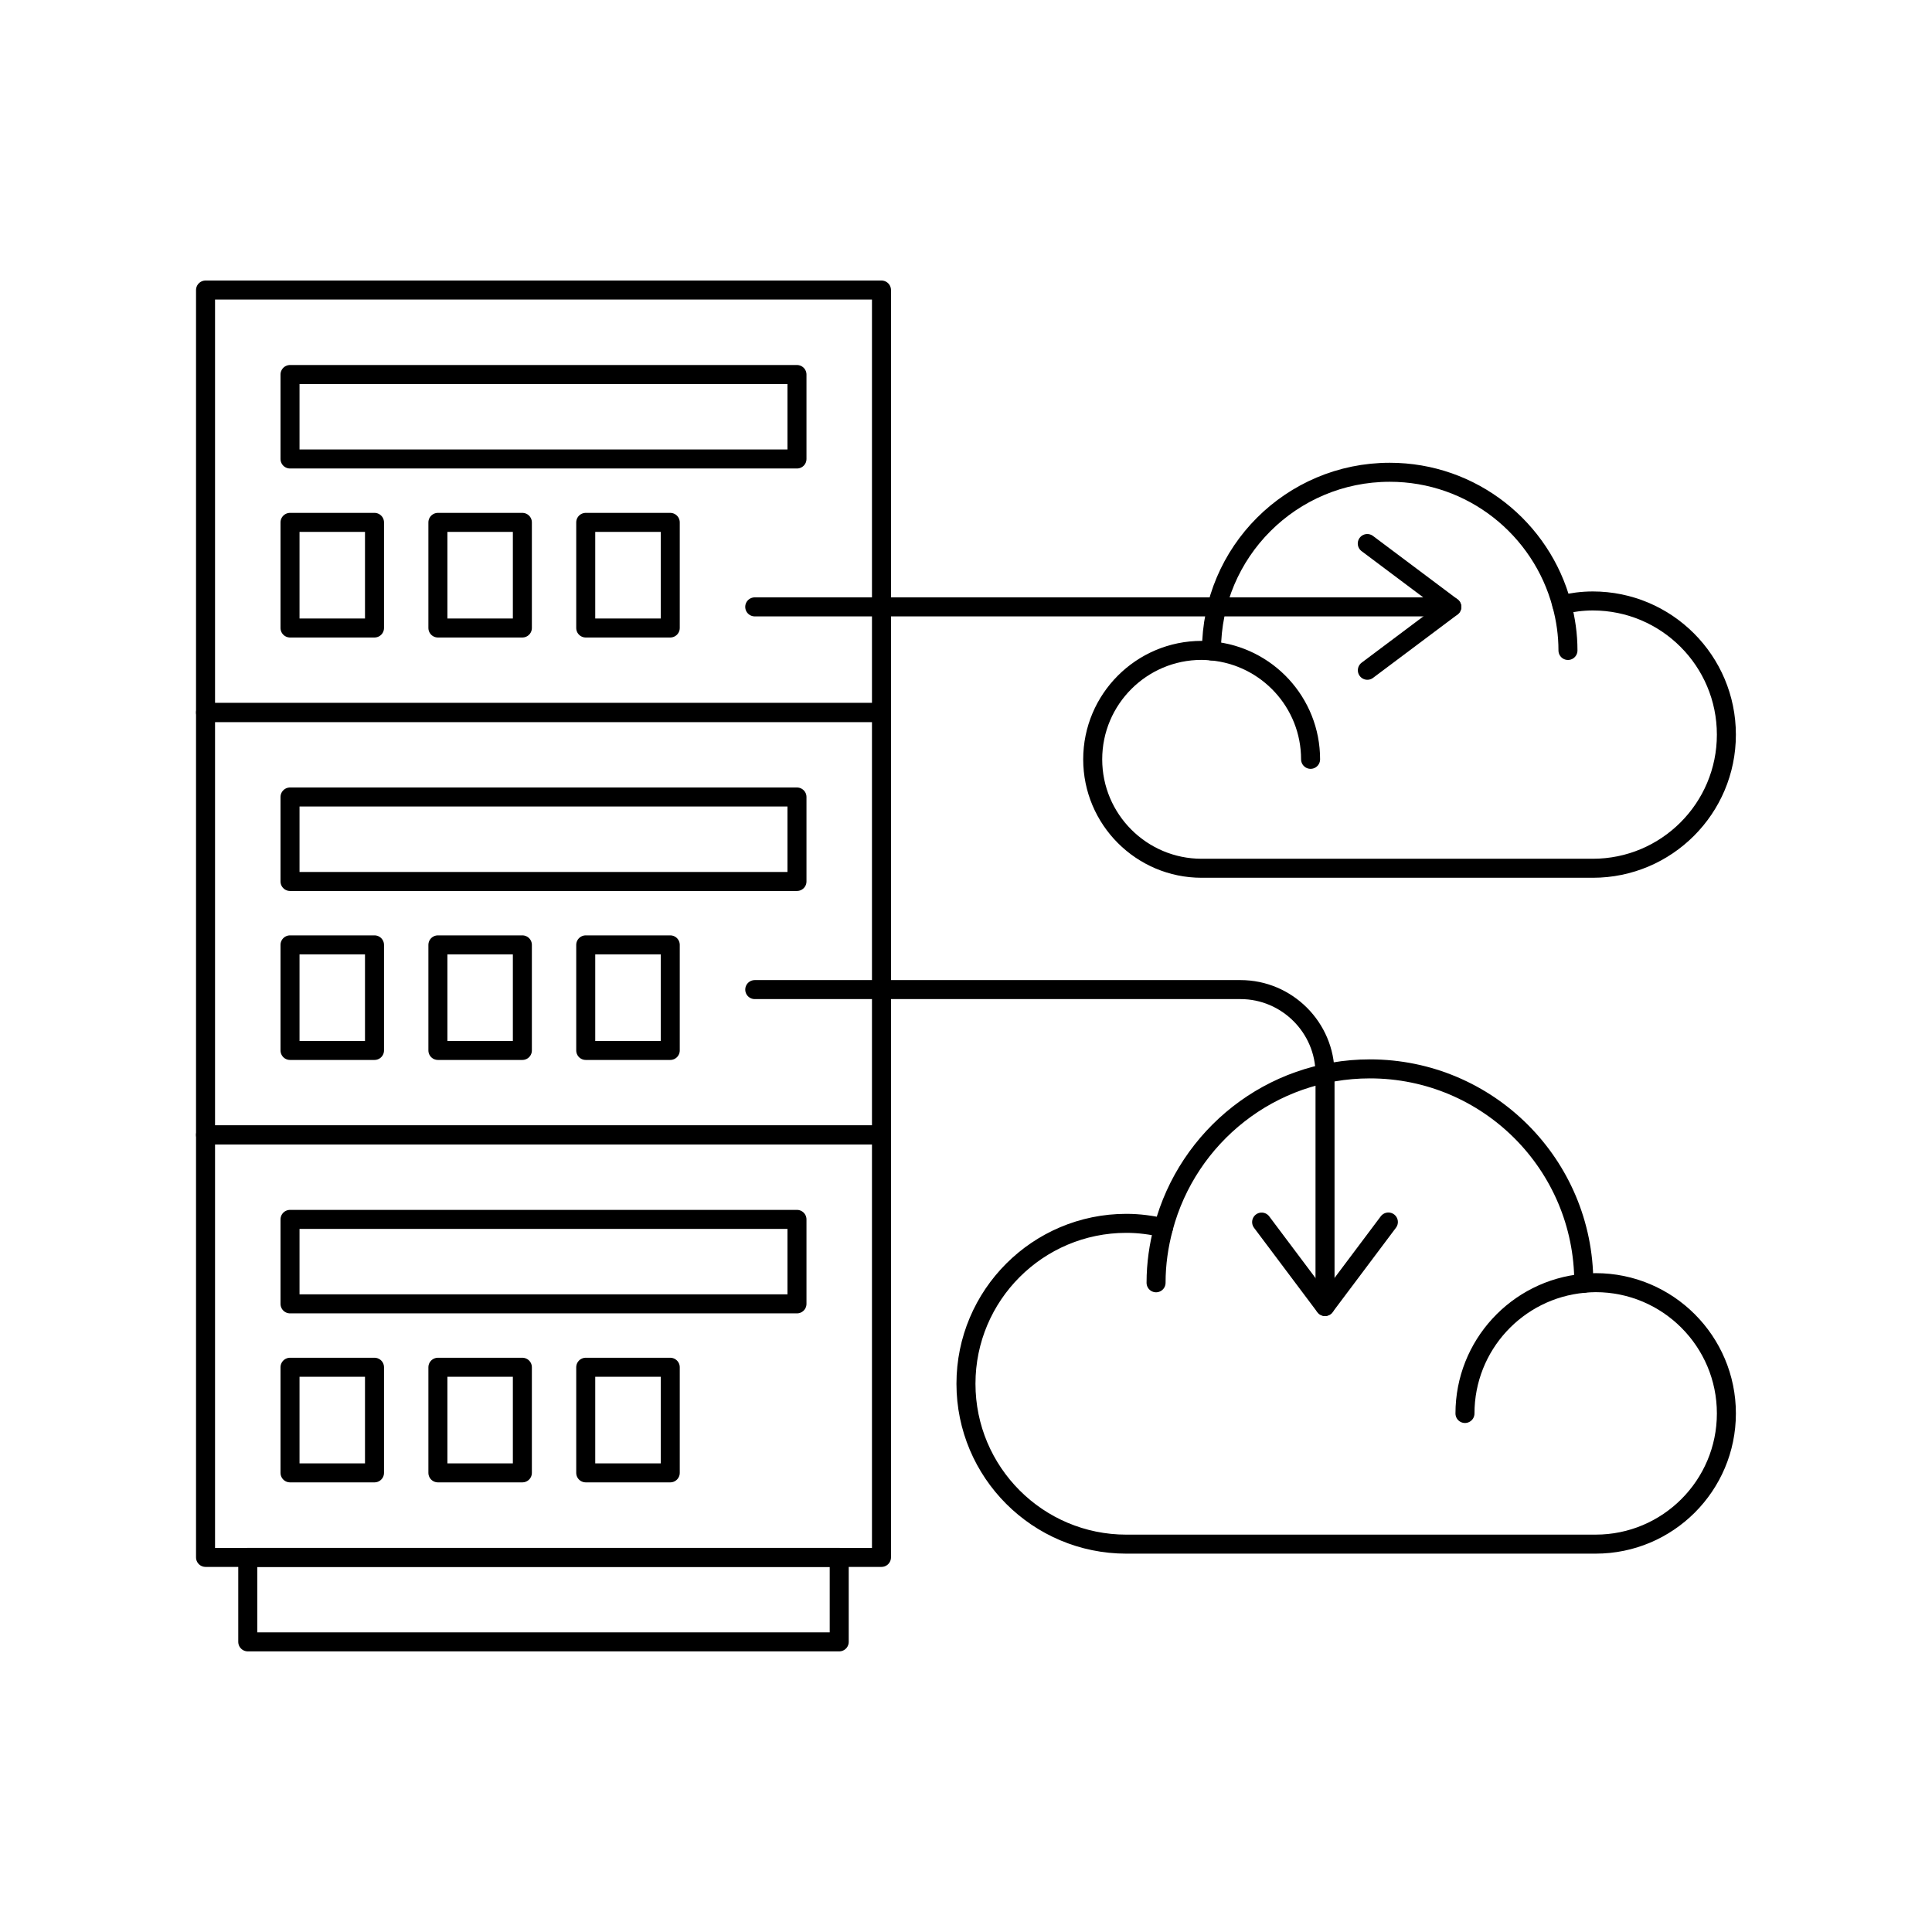 <?xml version="1.0" encoding="UTF-8"?>
<!-- Uploaded to: SVG Repo, www.svgrepo.com, Generator: SVG Repo Mixer Tools -->
<svg width="800px" height="800px" version="1.1" viewBox="144 144 512 512" xmlns="http://www.w3.org/2000/svg">
 <g fill="none" stroke="#000000" stroke-linecap="round" stroke-linejoin="round" stroke-miterlimit="10">
  <path transform="matrix(5.038 0 0 5.038 148.09 148.09)" d="m82.497 66.693c0.208-0.019 0.416-0.034 0.627-0.034 3.795 0 6.876 3.084 6.876 6.878 0 3.798-3.081 6.876-6.876 6.876l-24.686 7.75e-4c-4.661 0-8.438-3.779-8.438-8.438 0-4.657 3.777-8.437 8.438-8.437 0.671 0 1.32 0.089 1.951 0.235 1.276-4.808 5.646-8.36 10.859-8.36 6.216 0 11.251 5.035 11.251 11.252 0.002 0.01-0.002 0.019-0.002 0.028z"/>
  <path transform="matrix(5.038 0 0 5.038 148.09 148.09)" d="m76.249 73.541c0-3.586 2.747-6.529 6.248-6.848-3.501 0.319-6.248 3.262-6.248 6.848z"/>
  <path transform="matrix(5.038 0 0 5.038 148.09 148.09)" d="m60 66.666c0-1.002 0.142-1.967 0.39-2.892-0.248 0.925-0.39 1.889-0.39 2.892z"/>
  <path transform="matrix(5.038 0 0 5.038 148.09 148.09)" d="m10 14.445h35.556v22.222h-35.556z"/>
  <path transform="matrix(5.038 0 0 5.038 148.09 148.09)" d="m14.444 26.667h4.444v5.555h-4.444z"/>
  <path transform="matrix(5.038 0 0 5.038 148.09 148.09)" d="m22.223 26.667h4.443v5.555h-4.443z"/>
  <path transform="matrix(5.038 0 0 5.038 148.09 148.09)" d="m29.999 26.667h4.446v5.555h-4.446z"/>
  <path transform="matrix(5.038 0 0 5.038 148.09 148.09)" d="m14.444 18.889h26.667v4.443h-26.667z"/>
  <path transform="matrix(5.038 0 0 5.038 148.09 148.09)" d="m10 36.667h35.556v22.219h-35.556z"/>
  <path transform="matrix(5.038 0 0 5.038 148.09 148.09)" d="m14.444 48.891h4.444v5.553h-4.444z"/>
  <path transform="matrix(5.038 0 0 5.038 148.09 148.09)" d="m22.223 48.891h4.443v5.553h-4.443z"/>
  <path transform="matrix(5.038 0 0 5.038 148.09 148.09)" d="m29.999 48.891h4.446v5.553h-4.446z"/>
  <path transform="matrix(5.038 0 0 5.038 148.09 148.09)" d="m14.444 41.112h26.667v4.443h-26.667z"/>
  <path transform="matrix(5.038 0 0 5.038 148.09 148.09)" d="m14.444 63.331h26.667v4.443h-26.667z"/>
  <path transform="matrix(5.038 0 0 5.038 148.09 148.09)" d="m14.444 71.109h4.444v5.555h-4.444z"/>
  <path transform="matrix(5.038 0 0 5.038 148.09 148.09)" d="m22.223 71.109h4.443v5.555h-4.443z"/>
  <path transform="matrix(5.038 0 0 5.038 148.09 148.09)" d="m29.999 71.109h4.446v5.555h-4.446z"/>
  <path transform="matrix(5.038 0 0 5.038 148.09 148.09)" d="m12.221 81.11h31.112v4.444h-31.112z"/>
  <path transform="matrix(5.038 0 0 5.038 148.09 148.09)" d="m62.919 33.429c-0.172-0.015-0.35-0.029-0.523-0.029-3.16 0-5.729 2.568-5.729 5.731 0 3.164 2.569 5.73 5.729 5.73h20.576c3.88 0 7.028-3.147 7.028-7.028 0-3.885-3.148-7.033-7.028-7.033-0.563 0-1.103 0.075-1.63 0.198-1.063-4.009-4.71-6.967-9.049-6.967-5.179 0-9.377 4.196-9.377 9.374 0 0.009 0.003 0.014 0.003 0.024z"/>
  <path transform="matrix(5.038 0 0 5.038 148.09 148.09)" d="m68.128 39.131c0-2.986-2.291-5.438-5.209-5.702 2.918 0.263 5.209 2.716 5.209 5.702z"/>
  <path transform="matrix(5.038 0 0 5.038 148.09 148.09)" d="m81.667 33.404c0-0.834-0.116-1.638-0.325-2.407 0.209 0.768 0.325 1.572 0.325 2.407z"/>
  <path transform="matrix(5.038 0 0 5.038 148.09 148.09)" d="m10 58.887h35.556v22.224h-35.556z"/>
  <path transform="matrix(5.038 0 0 5.038 148.09 148.09)" d="m72.22 63.469-3.335 4.444-3.332-4.44 3.332 4.44z"/>
  <path transform="matrix(5.038 0 0 5.038 148.09 148.09)" d="m71.11 27.779 4.448 3.335-4.444 3.332 4.444-3.332z"/>
  <path transform="matrix(5.038 0 0 5.038 148.09 148.09)" d="m68.888 67.912v-12.226c0-2.443-2-4.443-4.447-4.443h-25.551 25.551c2.447 0 4.447 2 4.447 4.443l-7.76e-4 12.226z"/>
  <path transform="matrix(5.038 0 0 5.038 148.09 148.09)" d="m38.889 31.111h36.666z"/>
 </g>
</svg>